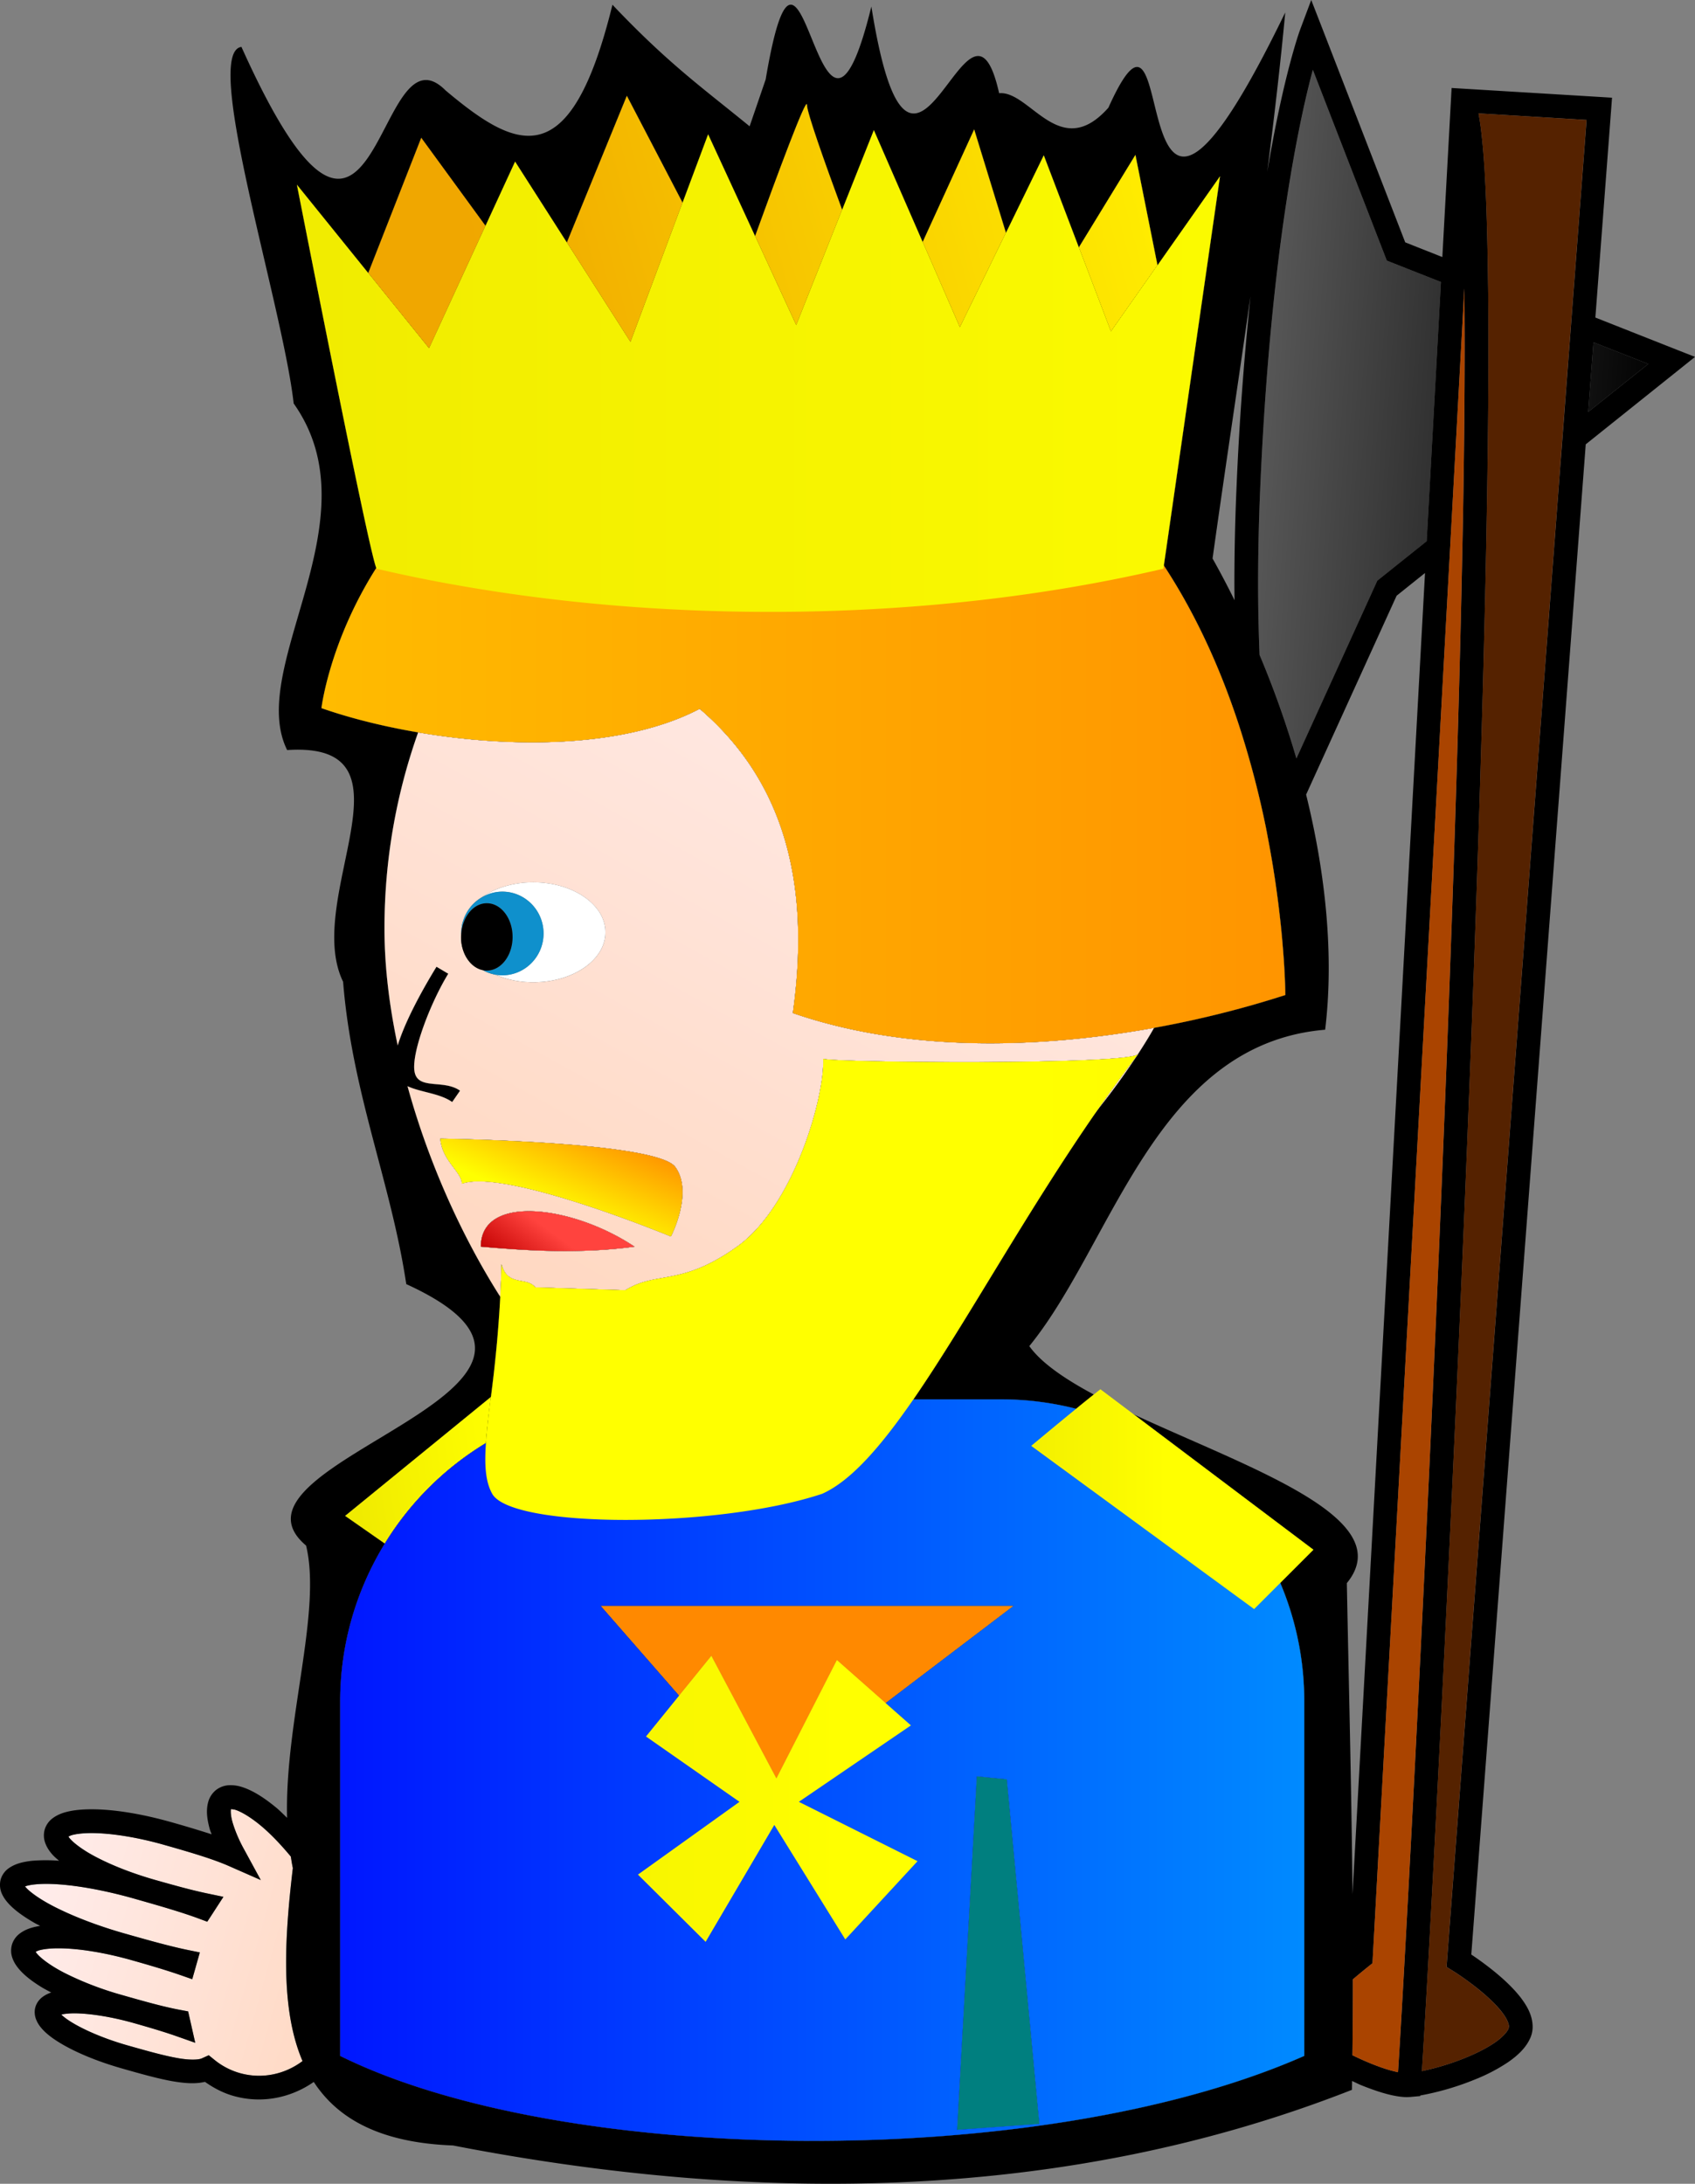 <svg xmlns="http://www.w3.org/2000/svg" overflow="visible" viewBox="0 0 71.42 91.98"><rect x="0" y="0" width="71.42" height="91.98" fill="#808080" stroke="none"/><switch><g><path fill="none" d="M52.018 25.281c-.002-.235-.006-.461-.006-.705 0-1.23.026-2.572.089-4.03.134-3.104.345-5.769.59-8.067-.524 3.683-1.084 7.361-1.599 11.045.322.568.628 1.158.926 1.757zM47.782 59.58c4.808 2.242 11.209 4.363 8.967 7.101.076 3.99.193 8.552.24 13.106l3.054-55.652-1.197.958-3.813 8.376c.836 3.392 1.176 6.822.802 9.903-7.155.603-8.938 9.005-12.466 13.327.506.709 1.494 1.382 2.716 2.038.108-.086.208-.165.283-.222l1.414 1.065z"/><linearGradient id="a" y2="442.98" gradientUnits="userSpaceOnUse" x2="-271.54" gradientTransform="matrix(-14.366 -4.084 -4.084 14.366 -2091 -7393.6)" y1="442.98" x1="-272.54"><stop offset="0" stop-color="#ffd8c1"/><stop offset="1" stop-color="#ffeded"/></linearGradient><path fill="url(#a)" d="M12.337 78.68c-.036-.158-.058-.322-.086-.484-.418-.503-.846-.95-1.24-1.281-.459-.387-.886-.632-1.135-.698l-.145-.021c-.019.074-.016.292.072.582.089.311.253.7.484 1.124l.699 1.284-1.34-.589c-.682-.301-1.634-.581-2.701-.884-1.17-.335-2.27-.501-3.061-.506-.394-.002-.71.039-.895.098l-.107.048.013.022c.129.197.579.553 1.222.878.644.332 1.48.66 2.411.926.801.227 1.536.432 2.17.564l.714.15-.397.612-.065.102-.218.334-.375-.139c-.739-.273-1.671-.54-2.683-.827-1.336-.381-2.584-.591-3.487-.623-.449-.017-.813.015-1.031.071-.041.01-.071.021-.101.031v.001c.166.22.698.603 1.439.957.742.361 1.699.726 2.762 1.027.979.278 1.877.531 2.636.688l.527.108-.147.517-.028.101-.145.51-.499-.174a37.017 37.017 0 00-2.035-.622c-1.171-.333-2.27-.5-3.061-.505-.394-.004-.71.038-.895.097l-.106.049.012.021c.128.196.579.553 1.222.879.644.331 1.481.66 2.412.924.921.263 1.765.5 2.453.626l.325.061.073.322.027.119.199.881-.853-.3a32.614 32.614 0 00-1.695-.519c-.95-.271-1.842-.409-2.477-.421a2.772 2.772 0 00-.615.05c.027.027.045.05.083.08.446.375 1.496.881 2.742 1.23.758.215 1.451.41 2.006.512.554.108.971.089 1.098.019l.281-.126.24.193c.307.25.666.443 1.072.559.947.267 1.91.043 2.637-.508-.921-2.153-.772-5.062-.408-8.13z"/><path fill="none" d="M6.528 79.178"/><linearGradient id="b" y2="442.92" gradientUnits="userSpaceOnUse" x2="-271.54" gradientTransform="matrix(17.441 1.151 -1.151 17.441 5315.7 -7393.9)" y1="442.92" x1="-272.54"><stop offset="0" stop-color="#5a5a5a"/><stop offset="1"/></linearGradient><path fill="url(#b)" d="M53.1 20.589a92.918 92.918 0 00-.088 3.987c0 1.096.023 2.09.061 3.008a40.356 40.356 0 011.553 4.364l3.359-7.379.05-.109.093-.075 1.988-1.59.6-10.916-2.077-.821-.203-.08-.079-.204-3.037-7.833a43.112 43.112 0 00-.679 3.015c-.587 3.058-1.248 7.825-1.541 14.633z"/><linearGradient id="c" y2="442.79" gradientUnits="userSpaceOnUse" x2="-271.54" gradientTransform="matrix(17.441 1.151 -1.151 17.441 5315.7 -7393.9)" y1="442.79" x1="-272.54"><stop offset="0" stop-color="#5a5a5a"/><stop offset="1"/></linearGradient><path fill="url(#c)" d="M66.92 17.353l2.53-2.023-2.308-.912z"/><path d="M70.619 14.717l-3.397-1.342.664-8.754.038-.506-.507-.031-5.751-.348-.502-.03-.027.502-.363 6.619-1.564-.619-3.485-8.987L55.25 0l-.46 1.226c-.013.032-.698 1.878-1.393 6.01.284-2.233.548-4.469.758-6.712-7.171 14.794-4.285-3.014-7.452 4.013-2.051 2.307-3.298-.73-4.604-.61-1.297-5.817-3.648 7.245-5.383-3.652-2.244 9.141-2.867-6.302-4.454 3.072l-.676 1.973C29.6 3.697 28.166 2.688 25.806.2c-1.766 7.185-4.003 6.154-7.029 3.611-3.019-3.036-2.781 11.103-8.604-1.836-1.678.23 1.738 10.879 2.201 15.019 3.47 4.895-2.012 11.096-.275 14.598 5.737-.376.64 6.226 2.358 9.76.373 4.68 2.021 8.457 2.661 12.734 9.697 4.431-8.42 7.463-4.221 11.013.673 2.767-.907 7.426-.8 11.468-.149-.142-.299-.297-.445-.419-.53-.438-1.022-.752-1.502-.894a1.525 1.525 0 00-.518-.06.971.971 0 00-.528.199.978.978 0 00-.332.509c-.1.371-.043.74.069 1.15.019.066.052.14.076.208a48.739 48.739 0 00-1.699-.511c-1.638-.463-3.121-.639-4.119-.492-.335.054-.627.137-.884.329a.92.92 0 00-.333.478.92.92 0 00.032.581c.064.173.163.317.28.453.084.097.191.187.295.276a7.252 7.252 0 00-1.135.001c-.367.043-.676.11-.955.293a.89.89 0 00-.37.492.912.912 0 00.055.614c.08.173.19.315.322.453.264.271.621.521 1.065.775.067.038.15.076.221.114-.323.055-.609.135-.858.323a.91.91 0 00-.333.478.914.914 0 00.032.581c.064.172.164.317.28.453.234.27.553.511.944.752.123.074.265.147.402.221a1.267 1.267 0 00-.356.179c-.131.094-.257.244-.312.435s-.026.385.036.534c.061.151.148.274.249.387.204.226.469.42.796.615.65.386 1.544.757 2.565 1.048.76.217 1.471.418 2.099.533.514.088.971.133 1.4.032.358.252.752.464 1.197.591 1.208.343 2.433.079 3.388-.588 1.015 1.557 2.807 2.563 5.866 2.676 12.782 2.479 25.82 2.394 37.879-2.344l.005-.372c.128.058.255.125.382.177.729.291 1.386.496 1.923.503l.14-.006.425-.038.002-.025a11.59 11.59 0 002.309-.676 7.427 7.427 0 001.394-.728c.407-.284.756-.603.943-1.039.063-.15.091-.309.09-.461-.008-.481-.238-.872-.512-1.231-.418-.535-.992-1.013-1.469-1.373a12.691 12.691 0 00-.604-.429l4.822-63.609 3.931-3.144.673-.539-.801-.315zm-3.699 2.636l.222-2.935 2.308.912-2.53 2.023zm-1.171 2.218l-4.774 62.973-.022.304.259.159.102.065c.237.153.845.565 1.371 1.044.264.238.506.493.668.724.166.23.232.431.228.519l-.014.077c-.055.145-.261.379-.587.6-.485.336-1.204.652-1.897.882a10.55 10.55 0 01-1.169.315c.471-7.353 2.327-42.967 2.727-65.174l.011-.65.011-.649c.035-2.226.055-4.305.055-6.186 0-.663-.003-1.297-.008-1.909-.001-.187-.004-.358-.006-.54l-.008-.54c-.021-1.495-.056-2.83-.114-3.929a31.192 31.192 0 00-.183-2.246 11.028 11.028 0 00-.1-.634l4.553.275-.603 7.938-.039.521-.04.522-.316 4.174-.052.682-.053.683zm-7.558 67.506a11.37 11.37 0 01-1.205-.511c.013-1.054.021-2.119.02-3.199l.314-.263c.206-.17.335-.273.335-.273l.176-.14.012-.224 3.247-59.17.037-.67.037-.67.531-9.691.007-.116.001.119c.007.733.012 1.496.012 2.306 0 2.105-.024 4.46-.067 6.996l-.012.65-.013.65c-.432 22.338-2.266 57.441-2.716 64.41a5.663 5.663 0 01-.716-.204zm.165-76.304l.079.204.203.08 2.077.821-.6 10.916-1.988 1.59-.093.075-.05.109-3.359 7.379a40.432 40.432 0 00-1.553-4.364 74.138 74.138 0 01-.061-3.008c0-1.215.026-2.543.088-3.987.293-6.808.954-11.576 1.54-14.634.253-1.321.489-2.305.679-3.015l3.038 7.834zm-6.255 9.773a93.304 93.304 0 00-.089 4.03c0 .244.004.47.006.705a36.85 36.85 0 00-.926-1.757c.515-3.684 1.074-7.362 1.599-11.045a128.11 128.11 0 00-.59 8.067zM10.108 87.318a2.966 2.966 0 01-1.072-.559l-.24-.193-.281.126c-.127.07-.543.09-1.098-.019-.555-.102-1.249-.297-2.006-.512-1.246-.35-2.295-.855-2.742-1.23-.038-.03-.055-.053-.083-.08.144-.031.348-.054.615-.05.634.012 1.526.15 2.477.421.63.18 1.208.349 1.695.519l.853.3-.199-.881L8 85.041l-.073-.322-.325-.061c-.688-.126-1.532-.363-2.453-.626a13.422 13.422 0 01-2.412-.924c-.643-.326-1.094-.683-1.222-.879l-.012-.021.106-.049c.185-.059.501-.101.895-.097.791.005 1.889.172 3.061.505.753.214 1.444.415 2.035.622l.501.175.145-.51.028-.101.147-.517-.527-.108c-.758-.157-1.657-.41-2.636-.688-1.063-.302-2.021-.666-2.762-1.027-.742-.354-1.274-.737-1.439-.957v-.001a.827.827 0 01.101-.031c.218-.057.582-.088 1.031-.071.902.032 2.15.242 3.487.623 1.012.287 1.943.554 2.683.827l.375.139.218-.334.066-.102.397-.612-.714-.15c-.635-.133-1.37-.338-2.17-.564-.931-.266-1.767-.594-2.411-.926-.643-.325-1.092-.681-1.222-.878l-.013-.022.107-.048c.184-.059.501-.1.895-.098.791.005 1.891.171 3.061.506 1.067.303 2.02.583 2.701.884l1.34.589-.699-1.284a5.783 5.783 0 01-.484-1.124c-.087-.29-.09-.508-.072-.582l.145.021c.249.066.676.312 1.135.698.395.331.822.778 1.24 1.281.028.162.05.326.086.484-.364 3.067-.513 5.977.408 8.13-.73.55-1.693.773-2.64.507zm44.848-.723c-11.094 4.895-31.242 4.649-40.623 0V71.666c0-2.445.695-4.717 1.882-6.652l-1.672-1.166 6.143-5.01c.146-1.162.31-2.554.394-4.217-1.659-2.608-3.043-5.719-3.908-8.87.548.257 1.363.298 1.882.667l.331-.478c-.695-.493-1.783-.008-1.918-.808s.681-2.915 1.422-4.118l-.496-.294c-.568.923-1.314 2.267-1.635 3.315-.355-1.673-.557-3.332-.557-4.907 0-2.945.512-5.742 1.419-8.279-1.493-.255-2.892-.607-4.075-1.022 0 0 .331-2.784 2.311-5.905-.336-.754-3.346-16.143-3.346-16.143l3.006 3.722 2.233-5.697 2.708 3.708 1.247-2.705 2.181 3.409 2.528-6.18 2.348 4.502 1.077-2.88 1.979 4.289c.922-2.545 2.186-5.956 2.186-5.526 0 .315.718 2.344 1.482 4.417l1.336-3.357 2.057 4.714 2.171-4.745 1.339 4.358 1.594-3.267 1.478 3.878 2.384-3.896.93 4.65 2.635-3.749-2.367 16.396c1.456 2.216 2.499 4.635 3.243 6.969.443 1.39.787 2.748 1.046 4.009.044.219.083.43.123.643.07.371.134.731.19 1.082.511 3.157.517 5.387.517 5.387-1.523.495-3.422 1-5.532 1.383a20.06 20.06 0 01-.681 1.111l.008-.004c-.018.023-.033.047-.052.071a29.687 29.687 0 01-1.635 2.25c-3.047 4.377-5.552 8.994-7.779 12.22h3.743c1.076 0 2.113.146 3.11.396.275-.226.535-.436.743-.601-1.222-.656-2.21-1.329-2.716-2.038 3.527-4.321 5.311-12.724 12.466-13.327.374-3.082.034-6.512-.802-9.903l3.813-8.376 1.197-.958-3.054 55.652c-.047-4.555-.164-9.116-.24-13.106 2.242-2.737-4.159-4.858-8.967-7.101l7.561 5.694-1.398 1.398a12.753 12.753 0 011.012 4.993v14.931zm4.021 1.205z"/><path fill="#520" d="M66.167 14.033l.04-.522.039-.521.603-7.938-4.553-.275c.035.19.068.396.1.634.076.6.136 1.352.183 2.246.059 1.099.094 2.434.114 3.929l.008.54c.002.182.005.354.006.54.005.612.008 1.246.008 1.909 0 1.88-.02 3.959-.055 6.186l-.011.649-.011.65c-.399 22.207-2.256 57.822-2.727 65.174.347-.072.751-.177 1.169-.315.693-.229 1.412-.546 1.897-.882.326-.221.532-.455.587-.6l.014-.077c.005-.088-.062-.288-.228-.519a4.695 4.695 0 00-.668-.724 11.356 11.356 0 00-1.371-1.044l-.102-.065-.259-.159.022-.304 4.774-62.973.051-.682.052-.682.318-4.175z"/><path fill="#A40" d="M61.635 22.22l.012-.65c.043-2.536.067-4.891.067-6.996 0-.81-.005-1.572-.012-2.306l-.001-.119-.007.116-.531 9.691-.037.67-.037.67-3.247 59.17-.012.224-.176.14-.335.273-.314.263c.001 1.08-.007 2.146-.02 3.199.407.199.825.378 1.205.511a5.5 5.5 0 00.716.204c.45-6.969 2.284-42.072 2.716-64.41l.013-.65z"/><path d="M59.372 87.828a1.739 1.739 0 01-.395-.027" fill="none"/><path d="M22.556 54.223l3.794.12c1.333-.827 2.342-.137 4.724-1.846 2.382-1.711 3.686-6.313 3.611-7.9.522.166 12.778.267 13.26-.193.243-.374.476-.745.681-1.111-4.615.837-10.248 1.091-15.219-.623.793-5.699-.499-9.878-3.925-12.815-3.115 1.633-7.837 1.681-11.863.993a24.564 24.564 0 00-1.419 8.279c0 1.575.202 3.234.557 4.907.32-1.048 1.067-2.392 1.635-3.315l.496.294c-.741 1.203-1.557 3.318-1.422 4.118s1.224.314 1.918.808l-.331.478c-.519-.369-1.334-.409-1.882-.667.865 3.151 2.25 6.262 3.908 8.87.022-.445.046-.888.053-1.372.248.957 1.05.514 1.424.975zm-3.13-14.906c0-.01.003-.02.003-.029 0-.007-.003-.013-.003-.02 0-.036.013-.07.016-.106.007-.088.018-.174.038-.257a1.45 1.45 0 01.039-.128c.133-.415.409-.759.773-.975.553-.393 1.322-.638 2.176-.638 1.68 0 3.042.943 3.042 2.104 0 1.162-1.363 2.105-3.042 2.105-.592 0-1.14-.122-1.607-.324a1.718 1.718 0 01-.518-.188c-.519-.107-.917-.689-.917-1.397 0-.028.005-.055.006-.083-.001-.022-.006-.042-.006-.064zm-.872 8.642s9.121.115 9.9 1.194c.78 1.079-.185 2.926-.185 2.926s-6.952-2.879-8.806-2.225c-.013-.509-.837-.962-.909-1.895zm1.706 4.55c0-2.246 3.903-1.721 6.476 0-2.444.336-4.863.139-6.476 0z"/><linearGradient id="d" y2="442.99" gradientUnits="userSpaceOnUse" x2="-271.53" gradientTransform="matrix(25.142 -27.55 35.517 19.503 -8863.1 -16095)" y1="442.99" x1="-272.53"><stop offset="0" stop-color="#ffd8c1"/><stop offset="1" stop-color="#ffeded"/></linearGradient><path fill="url(#d)" d="M22.556 54.223l3.794.12c1.333-.827 2.342-.137 4.724-1.846 2.382-1.711 3.686-6.313 3.611-7.9.522.166 12.778.267 13.26-.193.243-.374.476-.745.681-1.111-4.615.837-10.248 1.091-15.219-.623.793-5.699-.499-9.878-3.925-12.815-3.115 1.633-7.837 1.681-11.863.993a24.564 24.564 0 00-1.419 8.279c0 1.575.202 3.234.557 4.907.32-1.048 1.067-2.392 1.635-3.315l.496.294c-.741 1.203-1.557 3.318-1.422 4.118s1.224.314 1.918.808l-.331.478c-.519-.369-1.334-.409-1.882-.667.865 3.151 2.25 6.262 3.908 8.87.022-.445.046-.888.053-1.372.248.957 1.05.514 1.424.975zm-3.13-14.906c0-.01.003-.02.003-.029 0-.007-.003-.013-.003-.02 0-.036.013-.07.016-.106.007-.088.018-.174.038-.257a1.45 1.45 0 01.039-.128c.133-.415.409-.759.773-.975.553-.393 1.322-.638 2.176-.638 1.68 0 3.042.943 3.042 2.104 0 1.162-1.363 2.105-3.042 2.105-.592 0-1.14-.122-1.607-.324a1.718 1.718 0 01-.518-.188c-.519-.107-.917-.689-.917-1.397 0-.028.005-.055.006-.083-.001-.022-.006-.042-.006-.064zm-.872 8.642s9.121.115 9.9 1.194c.78 1.079-.185 2.926-.185 2.926s-6.952-2.879-8.806-2.225c-.013-.509-.837-.962-.909-1.895zm1.706 4.55c0-2.246 3.903-1.721 6.476 0-2.444.336-4.863.139-6.476 0z"/><path d="M47.901 44.471a63.201 63.201 0 00-1.635 2.25 29.89 29.89 0 001.635-2.25z"/><linearGradient id="e" y2="443.4" gradientUnits="userSpaceOnUse" x2="-271.53" gradientTransform="matrix(25.142 -27.55 35.517 19.503 -8863.1 -16095)" y1="443.4" x1="-272.53"><stop offset="0" stop-color="#ffd8c1"/><stop offset="1" stop-color="#ffeded"/></linearGradient><path fill="url(#e)" d="M47.901 44.471a63.201 63.201 0 00-1.635 2.25 29.89 29.89 0 001.635-2.25z"/><path d="M20.476 60.78c.04-.559.117-1.21.209-1.942l-6.143 5.01 1.672 1.166a12.708 12.708 0 014.262-4.234z"/><linearGradient id="f" y2="442.99" gradientUnits="userSpaceOnUse" x2="-271.55" gradientTransform="matrix(6.468 -1.149 1.149 6.467 1268.7 -3115.6)" y1="442.99" x1="-272.55"><stop offset="0" stop-color="#f0eb00"/><stop offset="1" stop-color="#ff0"/></linearGradient><path fill="url(#f)" d="M20.476 60.78c.04-.559.117-1.21.209-1.942l-6.143 5.01 1.672 1.166a12.708 12.708 0 014.262-4.234z"/><path d="M54.284 85.868c-.132-.184-.248-.394-.252-.673a.826.826 0 01.156-.484c.19-.261.464-.553.768-.849V71.666c0-1.774-.361-3.461-1.012-4.993l-1.102 1.102L43.45 60.9s1.019-.851 1.891-1.563a12.796 12.796 0 00-3.11-.396h-3.743c-1.361 1.971-2.623 3.432-3.842 3.977-4.404 1.471-13.088 1.466-13.906 0-1.738 1.133-3.952 2.518-4.151 2.356l-.373-.261a12.675 12.675 0 00-1.882 6.652v7.398a3.988 3.988 0 011.147 4.027l-.69 2.428a3.997 3.997 0 01-.457.996v.08c9.381 4.649 29.529 4.895 40.623 0V86.5c-.265-.199-.502-.404-.673-.632zm-18.667-4.18l-2.991-4.823-2.894 4.924-2.852-2.832 4.279-3.064-3.94-2.752 1.395-1.72-3.308-3.786h17.407l-5.396 4.099 1.065.94-4.723 3.219 5.001 2.5-3.043 3.295zm4.711 8.019l.831-14.887 1.264.124 1.371 14.513-3.466.25z"/><path d="M14.333 80.724v2.745l.186-.651a2.959 2.959 0 00-.186-2.094z"/><path d="M15.479 83.091a3.988 3.988 0 00-1.147-4.027v.729c.7.854.992 2.017.667 3.161l-.667 2.342v1.219c.189-.307.354-.633.457-.996l.69-2.428z"/><path d="M14.333 79.793v.931c.302.632.393 1.366.186 2.094l-.186.651v1.827L15 82.954a3.475 3.475 0 00-.667-3.161zM54.594 85.002c.091-.126.219-.271.361-.425v-.716a7.222 7.222 0 00-.768.849.821.821 0 00-.156.484c.004.279.12.489.252.673.171.229.408.434.672.634v-.64c-.353-.327-.522-.634-.361-.859z"/><path d="M54.861 85.195l.095.067V85.189l-.032.006z"/><path d="M54.956 85.862v-.6l-.095-.067h.063l.031-.006v-.611a4.503 4.503 0 00-.361.425c-.161.224.008.531.362.859zM20.739 62.917c-.289-.517-.328-1.223-.263-2.138a12.703 12.703 0 00-4.261 4.233l.373.261c.199.162 2.413-1.223 4.151-2.356z"/><linearGradient id="g" y2="443.16" gradientUnits="userSpaceOnUse" x2="-271.55" gradientTransform="matrix(6.468 -1.149 1.149 6.467 1268.7 -3115.6)" y1="443.16" x1="-272.55"><stop offset="0" stop-color="#f0eb00"/><stop offset="1" stop-color="#ff0"/></linearGradient><path fill="url(#g)" d="M20.739 62.917c-.289-.517-.328-1.223-.263-2.138a12.703 12.703 0 00-4.261 4.233l.373.261c.199.162 2.413-1.223 4.151-2.356z"/><path d="M45.185 24.727c2.957 3.725 4.786 8.799 4.786 14.4 0 1.257-.508 2.675-1.346 4.167a43.005 43.005 0 005.532-1.383s-.006-2.229-.517-5.387l-.162.354-.395-1.233c-.011-.036-.488-1.553-.803-4.854-.744-2.334-1.787-4.753-3.243-6.969l-.02.133a63.782 63.782 0 01-3.832.772zM15.869 23.954l-.014-.033c-1.98 3.121-2.311 5.905-2.311 5.905 1.183.415 2.582.768 4.075 1.022a21.525 21.525 0 013.23-5.938 63.473 63.473 0 01-4.98-.956z"/><path d="M53.451 35.442c-.04-.213-.079-.423-.123-.643l-.222.486.345.157z"/><path d="M53.479 36.878l.162-.354c-.057-.35-.12-.71-.19-1.082l-.345-.157.222-.486a39.189 39.189 0 00-1.046-4.009c.314 3.302.792 4.818.803 4.854l.394 1.234zM29.482 29.855c3.426 2.937 4.718 7.116 3.925 12.815 4.971 1.714 10.604 1.46 15.219.623.838-1.492 1.346-2.909 1.346-4.167 0-5.601-1.829-10.676-4.786-14.4-7.899 1.35-16.573 1.375-24.336.184a21.525 21.525 0 00-3.23 5.938c4.025.688 8.747.641 11.862-.993z"/><linearGradient id="h" y2="442.97" gradientUnits="userSpaceOnUse" x2="-271.53" gradientTransform="matrix(25.142 -27.55 35.517 19.503 -8863.1 -16095)" y1="442.97" x1="-272.53"><stop offset="0" stop-color="#ffd8c1"/><stop offset="1" stop-color="#ffeded"/></linearGradient><path fill="url(#h)" d="M29.482 29.855c3.426 2.937 4.718 7.116 3.925 12.815 4.971 1.714 10.604 1.46 15.219.623.838-1.492 1.346-2.909 1.346-4.167 0-5.601-1.829-10.676-4.786-14.4-7.899 1.35-16.573 1.375-24.336.184a21.525 21.525 0 00-3.23 5.938c4.025.688 8.747.641 11.862-.993z"/><path fill="#FFF" d="M19.426 39.268c0 .007.003.013.003.02 0-.043.009-.084.013-.126-.004.035-.016.069-.016.106zM22.903 39.317c0 .973-.779 1.762-1.739 1.762-.104 0-.205-.013-.303-.031a4.058 4.058 0 001.607.324c1.68 0 3.042-.943 3.042-2.105s-1.363-2.104-3.042-2.104c-.854 0-1.624.246-2.176.638a1.7 1.7 0 01.873-.247c.959.001 1.738.79 1.738 1.763z"/><path fill="#0F90CC" d="M20.512 38.044c.6 0 1.086.636 1.086 1.419 0 .773-.475 1.401-1.063 1.417-.008 0-.015.003-.023.003-.058 0-.113-.011-.169-.022a1.709 1.709 0 00.821.219c.959 0 1.739-.79 1.739-1.762 0-.973-.779-1.762-1.739-1.762-.319 0-.615.094-.873.247-.364.216-.641.56-.773.975a1.45 1.45 0 00-.039.128c-.02.083-.03.169-.038.257-.004.042-.012.083-.013.126 0 .01-.003.019-.003.029 0 .022.005.042.006.064l.003-.045c.052-.724.512-1.293 1.078-1.293z"/><path d="M20.343 40.861a.799.799 0 00.169.022c.008 0 .015-.003.023-.003.589-.016 1.063-.644 1.063-1.417 0-.784-.487-1.419-1.086-1.419-.566 0-1.026.569-1.077 1.292l-.003.045c-.001.028-.006.054-.006.083 0 .707.398 1.29.917 1.397zM26.736 52.509c-2.573-1.721-6.476-2.246-6.476 0 1.613.139 4.032.336 6.476 0z"/><linearGradient id="i" y2="443.07" gradientUnits="userSpaceOnUse" x2="-271.53" gradientTransform="matrix(25.142 -27.55 35.517 19.503 -8863.1 -16095)" y1="443.07" x1="-272.53"><stop offset="0" stop-color="#ffd8c1"/><stop offset="1" stop-color="#ffeded"/></linearGradient><path fill="url(#i)" d="M26.736 52.509c-2.573-1.721-6.476-2.246-6.476 0 1.613.139 4.032.336 6.476 0z"/><linearGradient id="j" y2="443.17" gradientUnits="userSpaceOnUse" x2="-271.39" gradientTransform="rotate(-53.579 -1317.858 -110.642) scale(2.404)" y1="443.17" x1="-272.39"><stop offset="0" stop-color="#c10000"/><stop offset="1" stop-color="#ff433e"/></linearGradient><path fill="url(#j)" d="M26.736 52.509c-2.573-1.721-6.476-2.246-6.476 0 1.613.139 4.032.336 6.476 0z"/><path fill="#007F7F" d="M41.159 74.82l-.831 14.887 3.465-.25-1.371-14.513z"/><path d="M33.986 58.941h4.501c2.228-3.227 4.732-7.843 7.779-12.22-3.776 4.739-9.463 9.595-12.28 12.22zM22.09 59.941a12.706 12.706 0 012.735-.794c-1.327-1.163-2.601-2.726-3.747-4.526a54.793 54.793 0 01-.394 4.217l.638-.521.768 1.624z"/><path d="M24.825 59.147c.726-.128 1.47-.206 2.233-.206h6.927c2.817-2.625 8.504-7.48 12.28-12.22a61.973 61.973 0 011.635-2.25c.019-.023.034-.048.052-.071l-.008.004c-.481.459-12.737.358-13.26.193.074 1.587-1.229 6.189-3.611 7.9-2.381 1.709-3.391 1.019-4.724 1.846l-3.794-.12c-.375-.461-1.176-.019-1.424-.975-.007.484-.031.927-.053 1.372 1.146 1.801 2.421 3.364 3.747 4.527z"/><linearGradient id="k" y2="443.22" gradientUnits="userSpaceOnUse" x2="-271.53" gradientTransform="matrix(25.142 -27.55 35.517 19.503 -8863.1 -16095)" y1="443.22" x1="-272.53"><stop offset="0" stop-color="#ffd8c1"/><stop offset="1" stop-color="#ffeded"/></linearGradient><path fill="url(#k)" d="M24.825 59.147c.726-.128 1.47-.206 2.233-.206h6.927c2.817-2.625 8.504-7.48 12.28-12.22a61.973 61.973 0 011.635-2.25c.019-.023.034-.048.052-.071l-.008.004c-.481.459-12.737.358-13.26.193.074 1.587-1.229 6.189-3.611 7.9-2.381 1.709-3.391 1.019-4.724 1.846l-3.794-.12c-.375-.461-1.176-.019-1.424-.975-.007.484-.031.927-.053 1.372 1.146 1.801 2.421 3.364 3.747 4.527z"/><path d="M22.09 59.941l-.768-1.624-.638.521a38.265 38.265 0 00-.209 1.942 12.536 12.536 0 011.615-.839z"/><linearGradient id="l" y2="442.7" gradientUnits="userSpaceOnUse" x2="-271.55" gradientTransform="matrix(6.468 -1.149 1.149 6.467 1268.7 -3115.6)" y1="442.7" x1="-272.55"><stop offset="0" stop-color="#f0eb00"/><stop offset="1" stop-color="#ff0"/></linearGradient><path fill="url(#l)" d="M22.09 59.941l-.768-1.624-.638.521a38.265 38.265 0 00-.209 1.942 12.536 12.536 0 011.615-.839z"/><path d="M33.085 59.803c-2.478 2.478-5.479 1.782-8.26-.656-.952.168-1.87.429-2.735.794l.748 1.583s-.946.642-2.1 1.394c.818 1.466 9.502 1.471 13.906 0 1.219-.545 2.48-2.006 3.842-3.977h-4.501c-.343.321-.65.612-.9.862z"/><path d="M33.085 59.803c.25-.25.557-.541.901-.862h-6.927c-.764 0-1.507.078-2.233.206 2.78 2.438 5.781 3.134 8.259.656z"/><linearGradient id="m" y2="443.3" gradientUnits="userSpaceOnUse" x2="-271.53" gradientTransform="matrix(25.142 -27.55 35.517 19.503 -8863.1 -16095)" y1="443.3" x1="-272.53"><stop offset="0" stop-color="#ffd8c1"/><stop offset="1" stop-color="#ffeded"/></linearGradient><path fill="url(#m)" d="M33.085 59.803c.25-.25.557-.541.901-.862h-6.927c-.764 0-1.507.078-2.233.206 2.78 2.438 5.781 3.134 8.259.656z"/><path d="M22.09 59.941c-.563.237-1.097.526-1.615.839-.065.915-.025 1.621.263 2.138 1.154-.752 2.1-1.394 2.1-1.394l-.748-1.583z"/><linearGradient id="n" y2="443" gradientUnits="userSpaceOnUse" x2="-271.55" gradientTransform="matrix(6.468 -1.149 1.149 6.467 1268.7 -3115.6)" y1="443" x1="-272.55"><stop offset="0" stop-color="#f0eb00"/><stop offset="1" stop-color="#ff0"/></linearGradient><path fill="url(#n)" d="M22.09 59.941c-.563.237-1.097.526-1.615.839-.065.915-.025 1.621.263 2.138 1.154-.752 2.1-1.394 2.1-1.394l-.748-1.583z"/><path d="M28.269 52.08s.965-1.847.185-2.926c-.779-1.079-9.9-1.194-9.9-1.194.072.933.896 1.386.909 1.896 1.854-.655 8.806 2.224 8.806 2.224z"/><linearGradient id="o" y2="443.03" gradientUnits="userSpaceOnUse" x2="-271.53" gradientTransform="matrix(25.142 -27.55 35.517 19.503 -8863.1 -16095)" y1="443.03" x1="-272.53"><stop offset="0" stop-color="#ffd8c1"/><stop offset="1" stop-color="#ffeded"/></linearGradient><path fill="url(#o)" d="M28.269 52.08s.965-1.847.185-2.926c-.779-1.079-9.9-1.194-9.9-1.194.072.933.896 1.386.909 1.896 1.854-.655 8.806 2.224 8.806 2.224z"/><linearGradient id="p" y2="442.89" gradientUnits="userSpaceOnUse" x2="-271.37" gradientTransform="matrix(5.301 -2.85 5.876 2.571 -1136.4 -1864.4)" y1="442.89" x1="-272.36"><stop offset="0" stop-color="#ff0"/><stop offset="1" stop-color="#ff8000"/></linearGradient><path fill="url(#p)" d="M28.269 52.08s.965-1.847.185-2.926c-.779-1.079-9.9-1.194-9.9-1.194.072.933.896 1.386.909 1.896 1.854-.655 8.806 2.224 8.806 2.224z"/><path d="M28.76 8.538l-2.348-4.502-2.528 6.18 2.681 4.192z"/><linearGradient id="q" y2="442.83" gradientUnits="userSpaceOnUse" x2="-271.53" gradientTransform="matrix(27.541 -7.16 7.161 27.538 4354.7 -14135)" y1="442.83" x1="-272.53"><stop offset="0" stop-color="#f0a700"/><stop offset="1" stop-color="#ffed00"/></linearGradient><path fill="url(#q)" d="M28.76 8.538l-2.348-4.502-2.528 6.18 2.681 4.192z"/><path d="M42.386 9.809l-1.339-4.358-2.171 4.744 1.568 3.595z"/><linearGradient id="r" y2="442.97" gradientUnits="userSpaceOnUse" x2="-271.53" gradientTransform="matrix(27.541 -7.16 7.161 27.538 4354.7 -14135)" y1="442.97" x1="-272.53"><stop offset="0" stop-color="#f0a700"/><stop offset="1" stop-color="#ffed00"/></linearGradient><path fill="url(#r)" d="M42.386 9.809l-1.339-4.358-2.171 4.744 1.568 3.595z"/><path d="M35.484 8.838c-.765-2.074-1.482-4.102-1.482-4.417 0-.43-1.264 2.98-2.186 5.526l1.733 3.755 1.935-4.864z"/><linearGradient id="s" y2="442.89" gradientUnits="userSpaceOnUse" x2="-271.53" gradientTransform="matrix(27.541 -7.16 7.161 27.538 4354.7 -14135)" y1="442.89" x1="-272.53"><stop offset="0" stop-color="#f0a700"/><stop offset="1" stop-color="#ffed00"/></linearGradient><path fill="url(#s)" d="M35.484 8.838c-.765-2.074-1.482-4.102-1.482-4.417 0-.43-1.264 2.98-2.186 5.526l1.733 3.755 1.935-4.864z"/><path d="M20.457 9.512L17.75 5.804l-2.234 5.697 2.563 3.172z"/><linearGradient id="t" y2="442.79" gradientUnits="userSpaceOnUse" x2="-271.53" gradientTransform="matrix(27.541 -7.16 7.161 27.538 4354.7 -14135)" y1="442.79" x1="-272.53"><stop offset="0" stop-color="#f0a700"/><stop offset="1" stop-color="#ffed00"/></linearGradient><path fill="url(#t)" d="M20.457 9.512L17.75 5.804l-2.234 5.697 2.563 3.172z"/><path d="M48.771 11.174l-.93-4.65-2.383 3.895 1.351 3.547z"/><linearGradient id="u" y2="443.05" gradientUnits="userSpaceOnUse" x2="-271.53" gradientTransform="matrix(27.541 -7.16 7.161 27.538 4354.7 -14135)" y1="443.05" x1="-272.53"><stop offset="0" stop-color="#f0a700"/><stop offset="1" stop-color="#ffed00"/></linearGradient><path fill="url(#u)" d="M48.771 11.174l-.93-4.65-2.383 3.895 1.351 3.547z"/><path d="M21.965 18.195c-1.448-.087-2.48-.222-2.877-.421-2.5-1.25-4.014-5.222-3.927-5.366l.355-.907-3.006-3.722s3.01 15.389 3.345 16.142c1.258-1.982 3.181-4.099 6.11-5.726zM31.816 9.946l-1.979-4.289-1.077 2.88 2.11 4.046c0 .001.417-1.177.946-2.637zM23.884 10.216l-2.18-3.409-1.247 2.705 2.381 3.262zM45.458 10.419L43.98 6.542l-1.594 3.267 1.152 3.748zM49.091 17.774s-2.449.111-5.942.234c2.48 1.508 4.401 3.55 5.89 5.813l2.367-16.396-2.635 3.749.32 1.6v5zM38.876 10.195L36.82 5.481l-1.336 3.357a419.123 419.123 0 001.813 4.807l1.579-3.45z"/><path d="M20.849 24.91c3.077-3.97 7.416-6.459 12.236-6.459 4.747 0 9.031 2.411 12.1 6.276a64.166 64.166 0 003.834-.772l.02-.133c-1.488-2.263-3.409-4.305-5.89-5.813-6.37.224-16.229.486-21.184.187-2.929 1.627-4.853 3.744-6.11 5.726l.014.033a63.94 63.94 0 004.98.955z"/><path d="M33.085 18.451c-4.82 0-9.159 2.489-12.236 6.459 7.763 1.191 16.437 1.166 24.336-.184-3.069-3.865-7.353-6.275-12.1-6.275z"/><linearGradient id="v" y2="442.78" gradientUnits="userSpaceOnUse" x2="-271.53" gradientTransform="matrix(25.142 -27.55 35.517 19.503 -8863.1 -16095)" y1="442.78" x1="-272.53"><stop offset="0" stop-color="#ffd8c1"/><stop offset="1" stop-color="#ffeded"/></linearGradient><path fill="url(#v)" d="M33.085 18.451c-4.82 0-9.159 2.489-12.236 6.459 7.763 1.191 16.437 1.166 24.336-.184-3.069-3.865-7.353-6.275-12.1-6.275z"/><path d="M19.088 17.774c.397.199 1.429.333 2.877.421 2.939-1.632 6.889-2.77 12.193-2.78 3.613.148 6.566 1.117 8.991 2.593 3.493-.123 5.942-.234 5.942-.234v-5l-.32-1.6-1.962 2.792-1.352-3.547-1.92 3.137-1.151-3.748-1.942 3.981-1.567-3.594-1.579 3.45s-.938-2.434-1.813-4.807l-1.935 4.863-1.733-3.755c-.529 1.46-.946 2.638-.946 2.638l-2.11-4.046-2.194 5.87-2.681-4.192-1.046 2.558-2.381-3.262-2.378 5.161-2.563-3.172-.355.907c-.089.144 1.424 4.116 3.925 5.366z"/><linearGradient id="w" y2="443.06" gradientUnits="userSpaceOnUse" x2="-271.53" gradientTransform="matrix(27.541 -7.16 7.161 27.538 4354.7 -14135)" y1="443.06" x1="-272.53"><stop offset="0" stop-color="#f0a700"/><stop offset="1" stop-color="#ffed00"/></linearGradient><path fill="url(#w)" d="M19.088 17.774c.397.199 1.429.333 2.877.421 2.939-1.632 6.889-2.77 12.193-2.78 3.613.148 6.566 1.117 8.991 2.593 3.493-.123 5.942-.234 5.942-.234v-5l-.32-1.6-1.962 2.792-1.352-3.547-1.92 3.137-1.151-3.748-1.942 3.981-1.567-3.594-1.579 3.45s-.938-2.434-1.813-4.807l-1.935 4.863-1.733-3.755c-.529 1.46-.946 2.638-.946 2.638l-2.11-4.046-2.194 5.87-2.681-4.192-1.046 2.558-2.381-3.262-2.378 5.161-2.563-3.172-.355.907c-.089.144 1.424 4.116 3.925 5.366z"/><path d="M21.965 18.195c4.954.299 14.813.037 21.184-.187-2.425-1.476-5.378-2.444-8.991-2.593-5.304.01-9.254 1.148-12.193 2.78z"/><linearGradient id="x" y2="442.98" gradientUnits="userSpaceOnUse" x2="-271.54" gradientTransform="matrix(133.51 0 0 -133.51 36329 59170)" y1="442.98" x1="-272.54"><stop offset="0" stop-color="#ff0"/><stop offset="1" stop-color="#ff8000"/></linearGradient><path fill="url(#x)" d="M53.641 36.524c-.057-.35-.12-.71-.19-1.082-.04-.213-.079-.423-.123-.643a39.189 39.189 0 00-1.046-4.009c-.744-2.334-1.787-4.753-3.243-6.969-1.488-2.263-3.409-4.305-5.89-5.813-2.425-1.476-5.378-2.444-8.991-2.593-5.304.01-9.254 1.148-12.193 2.78-2.929 1.627-4.853 3.744-6.11 5.726-1.98 3.121-2.311 5.905-2.311 5.905 1.183.415 2.582.768 4.075 1.022 4.026.688 8.748.641 11.863-.993 3.426 2.937 4.718 7.116 3.925 12.815 4.971 1.714 10.604 1.46 15.219.623a43.005 43.005 0 005.532-1.383c0 .001-.006-2.229-.517-5.386z"/><linearGradient id="y" y2="443.18" gradientUnits="userSpaceOnUse" x2="-271.53" gradientTransform="matrix(27.541 -7.16 7.161 27.538 4354.7 -14135)" y1="443.18" x1="-272.53"><stop offset="0" stop-color="#f0a700"/><stop offset="1" stop-color="#ffed00"/></linearGradient><path fill="url(#y)" d="M21.965 18.195c4.954.299 14.813.037 21.184-.187-2.425-1.476-5.378-2.444-8.991-2.593-5.304.01-9.254 1.148-12.193 2.78z"/><linearGradient id="z" y2="15.626" gradientUnits="userSpaceOnUse" x2="64.759" y1="15.626" x1="10.386"><stop offset="0" stop-color="#f0eb00"/><stop offset="1" stop-color="#ff0"/></linearGradient><path fill="url(#z)" d="M48.771 11.174l-1.962 2.792-1.352-3.547-1.477-3.877-1.594 3.267-1.942 3.981-1.567-3.594-2.057-4.715-1.336 3.357-1.935 4.863-1.733-3.755-1.979-4.289-1.077 2.88-2.194 5.87-2.681-4.192-2.181-3.409-1.247 2.705-2.378 5.161-2.563-3.172-3.006-3.721s3.01 15.389 3.345 16.142l.014.033c1.602.379 3.271.694 4.98.956 7.763 1.191 16.437 1.166 24.336-.184a64.166 64.166 0 003.834-.772l.02-.133 2.367-16.396-2.635 3.749z"/><path d="M53.944 66.672l1.398-1.398-7.561-5.694a33.62 33.62 0 01-1.698-.844 57.25 57.25 0 00-.743.601 12.692 12.692 0 018.604 7.335z"/><path d="M52.842 67.774l1.102-1.102a12.695 12.695 0 00-8.604-7.336c-.872.713-1.89 1.564-1.89 1.564l9.392 6.874z"/><path fill="#FF8900" d="M32.714 74.908l2.549-4.988 2.054 1.813 5.396-4.099H25.306l3.308 3.786 1.36-1.676z"/><path d="M38.382 72.673l-1.065-.94-5.068 3.85-3.635-4.163-1.395 1.72 3.94 2.752-4.279 3.065 2.852 2.832 2.894-4.924 2.991 4.823 3.044-3.296-5.001-2.5z"/><linearGradient id="A" y2="74.558" gradientUnits="userSpaceOnUse" x2="95.976" y1="74.558" x1="6.419"><stop offset="0" stop-color="#00f"/><stop offset="1" stop-color="#0ff"/></linearGradient><path fill="url(#A)" d="M53.944 66.672a12.695 12.695 0 00-8.604-7.336 12.796 12.796 0 00-3.11-.396H27.059c-.764 0-1.507.078-2.233.206-.952.168-1.87.429-2.735.794-.563.237-1.097.526-1.615.839a12.703 12.703 0 00-4.261 4.233 12.675 12.675 0 00-1.882 6.652v14.929c9.381 4.649 29.529 4.895 40.623 0V71.666c0-1.775-.362-3.461-1.012-4.994zm-11.231.962l-5.396 4.099-5.068 3.85-3.635-4.162-3.308-3.786h17.407zm-2.385 22.073l.831-14.887 1.264.124 1.371 14.513-3.466.25z"/><path fill="#FF8900" d="M37.317 71.733l-2.054-1.813-2.549 4.988-2.74-5.164-1.36 1.676 3.635 4.163z"/><linearGradient id="B" y2="75.766" gradientUnits="userSpaceOnUse" x2="35.342" y1="75.766" x1="18.68"><stop offset="0" stop-color="#f0eb00"/><stop offset="1" stop-color="#ff0"/></linearGradient><path fill="url(#B)" d="M33.66 75.892l4.722-3.219-1.065-.94-2.054-1.813-2.549 4.988-2.74-5.164-1.36 1.676-1.395 1.72 3.94 2.752-4.279 3.065 2.852 2.832 2.894-4.924 2.991 4.823 3.044-3.296z"/><linearGradient id="C" y2="442.98" gradientUnits="userSpaceOnUse" x2="-271.54" gradientTransform="matrix(228.99 0 0 -228.99 62452 101490)" y1="442.98" x1="-272.54"><stop offset="0" stop-color="#ff0"/><stop offset="1" stop-color="#ff8000"/></linearGradient><path fill="url(#C)" d="M47.945 44.404c-.481.459-12.737.358-13.26.193.074 1.587-1.229 6.189-3.611 7.9-2.381 1.709-3.391 1.019-4.724 1.846l-3.794-.12c-.375-.461-1.176-.019-1.424-.975-.007.484-.031.927-.053 1.372a54.793 54.793 0 01-.394 4.217 38.265 38.265 0 00-.209 1.942c-.065.915-.025 1.621.263 2.138.818 1.466 9.502 1.471 13.906 0 1.219-.545 2.48-2.006 3.842-3.977 2.228-3.227 4.732-7.843 7.779-12.22a61.973 61.973 0 011.635-2.25l.052-.071-.008.005z"/><linearGradient id="D" y2="63.144" gradientUnits="userSpaceOnUse" x2="49.151" y1="63.144" x1="41.699"><stop offset="0" stop-color="#f0eb00"/><stop offset="1" stop-color="#ff0"/></linearGradient><path fill="url(#D)" d="M47.782 59.58l-1.415-1.065a57.25 57.25 0 00-1.026.823c-.873.711-1.891 1.562-1.891 1.562l9.393 6.874 1.102-1.102 1.398-1.398-7.561-5.694z"/></g></switch></svg>